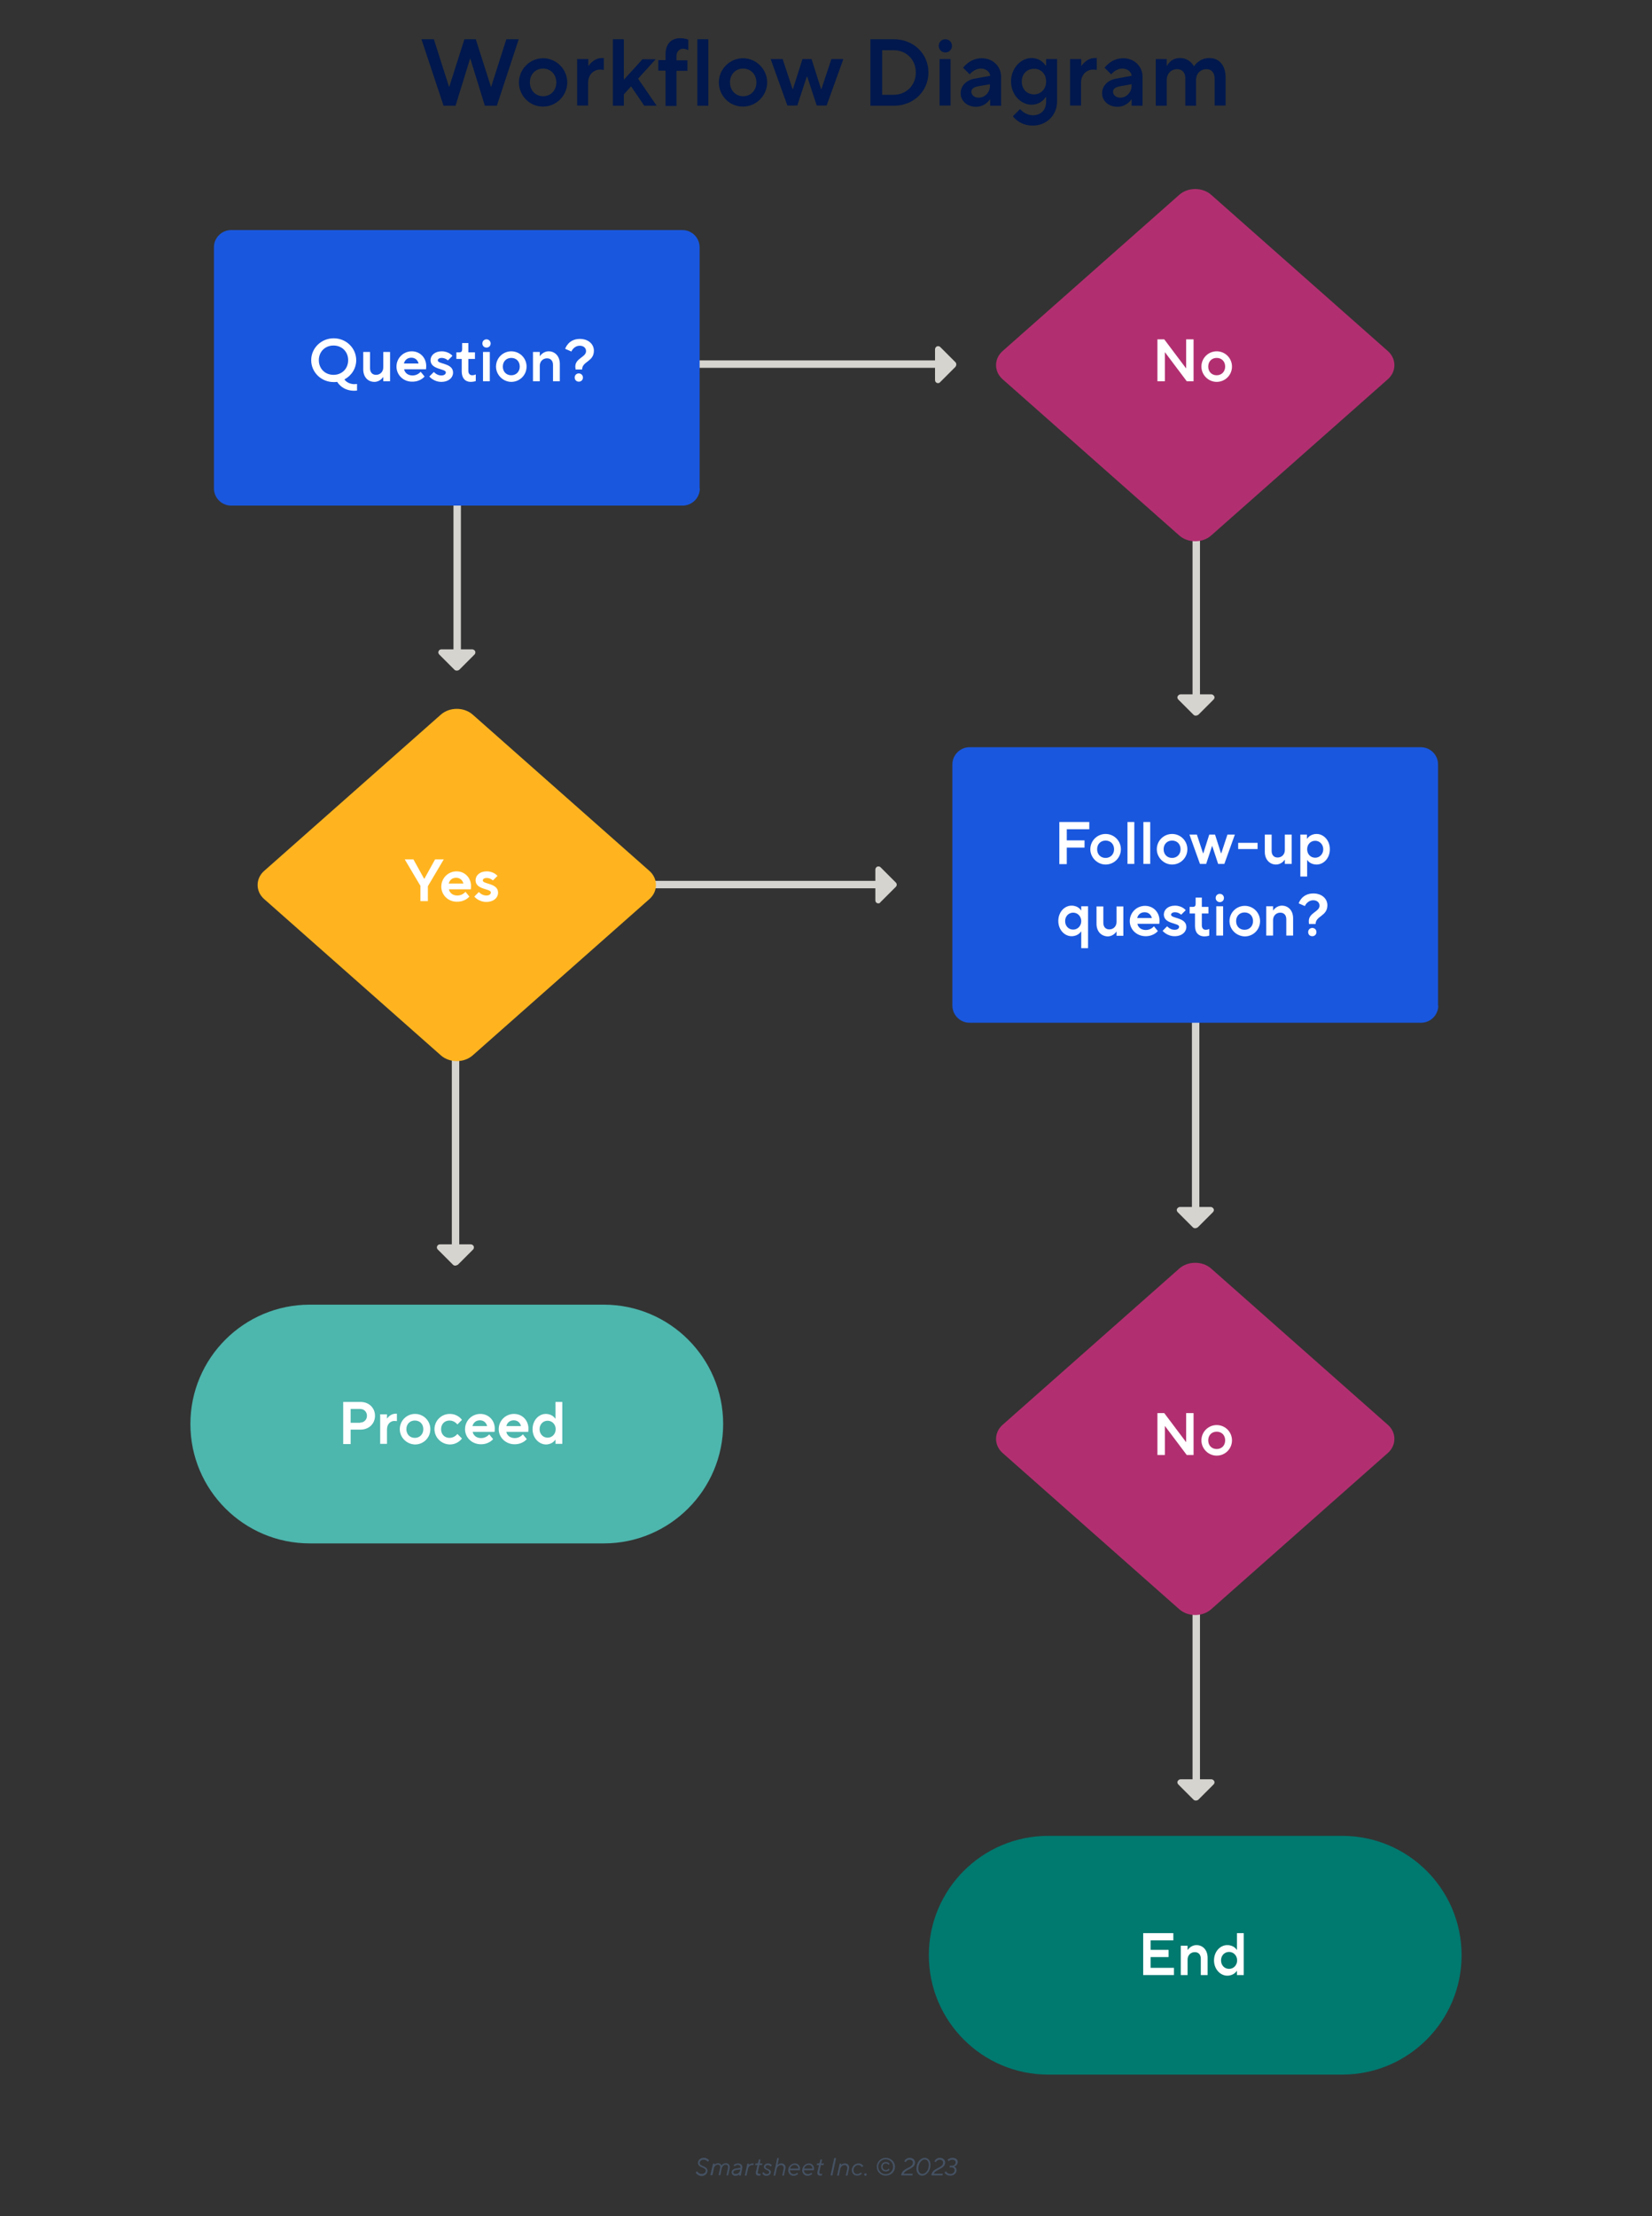 <?xml version="1.0" encoding="utf-8"?>
<!-- Generator: Adobe Illustrator 27.2.0, SVG Export Plug-In . SVG Version: 6.00 Build 0)  -->
<svg version="1.1" id="Layer_1" xmlns="http://www.w3.org/2000/svg" xmlns:xlink="http://www.w3.org/1999/xlink" x="0px" y="0px"
	 viewBox="0 0 800 1073" style="enable-background:new 0 0 800 1073;" xml:space="preserve">
<rect x="0" y="0" width="800" height="1073" fill="#333333" stroke="none"/>
<style type="text/css">
	.st0{fill:#455264;}
	.st1{fill:#00184D;}
	.st2{fill:#B9B8B4;}
	.st3{fill:#D6D4CF;}
	.st4{fill:#1957DE;}
	.st5{fill:#4DB6AD;}
	.st6{fill:#00796F;}
	.st7{fill:#FFB41F;}
	.st8{fill:#B12F70;}
	.st9{fill:#FFFFFF;}
</style>
<g>
	<path class="st0" d="M336.9,1051.9l0.7-0.6c0,0,0.6,1.3,2.3,1.3c1.1,0,1.9-0.7,1.9-1.6c0-1.7-3.8-1.3-3.8-3.8
		c0-1.2,1.1-2.4,2.8-2.4c1.9,0,2.6,1.3,2.6,1.3l-0.7,0.6c0,0-0.5-1-2-1c-1.1,0-1.9,0.8-1.9,1.6c0,1.7,3.8,1.3,3.8,3.8
		c0,1.3-1.2,2.5-2.9,2.5C337.7,1053.5,336.9,1051.9,336.9,1051.9z"/>
	<path class="st0" d="M345.3,1047.6h0.8l-0.1,0.6c0,0,0.6-0.8,1.7-0.8c1.3,0,1.7,1.1,1.7,1.1s0.7-1.1,2.1-1.1c1.3,0,1.9,0.9,1.9,2
		c0,0.2,0,0.5-0.1,0.7l-0.7,3.2h-0.8l0.7-3.3c0-0.2,0.1-0.4,0.1-0.6c0-0.7-0.3-1.3-1.2-1.3c-0.8,0-1.6,0.7-1.9,1.8l-0.7,3.3h-0.8
		l0.7-3.3c0-0.2,0.1-0.4,0.1-0.5c0-0.7-0.3-1.3-1.2-1.3c-0.8,0-1.7,0.7-1.9,1.8l-0.7,3.3H344L345.3,1047.6z"/>
	<path class="st0" d="M354.3,1051.8c0-0.9,0.7-1.6,1.8-1.8l2.5-0.4c0-0.1,0-0.2,0-0.2c0-0.7-0.5-1.2-1.3-1.2c-0.9,0-1.6,0.7-1.6,0.7
		l-0.4-0.6c0,0,0.8-0.8,2.1-0.8c1.2,0,2.1,0.7,2.1,1.9c0,0.2,0,0.4-0.1,0.6l-0.7,3.4h-0.8l0.1-0.7c0,0-0.6,0.8-1.9,0.8
		C355,1053.5,354.3,1052.7,354.3,1051.8z M358.4,1050.9l0.1-0.5l-2.1,0.3c-0.9,0.2-1.3,0.6-1.3,1.1c0,0.5,0.4,0.8,1.1,0.8
		C357.4,1052.7,358.2,1051.9,358.4,1050.9z"/>
	<path class="st0" d="M361.9,1047.6h0.8l-0.1,0.7c0,0,0.7-0.8,1.9-0.8h0.5l-0.2,0.8h-0.6c-0.8,0-1.7,0.5-2,1.9l-0.7,3.2h-0.8
		L361.9,1047.6z"/>
	<path class="st0" d="M366,1052c0-0.2,0-0.3,0.1-0.5l0.7-3.2h-1.1l0.2-0.8h0.7c0.3,0,0.5-0.2,0.6-0.6l0.3-1.3h0.8l-0.4,1.9h1.3
		l-0.2,0.8h-1.3l-0.7,3.3c0,0.1,0,0.2,0,0.3c0,0.5,0.3,0.7,0.8,0.7c0.3,0,0.6-0.1,0.6-0.1l-0.2,0.8c0,0-0.3,0.1-0.6,0.1
		C366.5,1053.5,366,1052.9,366,1052z"/>
	<path class="st0" d="M369.1,1052.2l0.7-0.5c0,0,0.4,1,1.5,1c0.8,0,1.2-0.4,1.2-1c0-1.1-2.6-1-2.6-2.5c0-0.9,0.9-1.7,2-1.7
		c1.4,0,1.9,1,1.9,1l-0.7,0.5c0,0-0.3-0.7-1.3-0.7c-0.6,0-1.1,0.4-1.1,0.9c0,1,2.6,0.9,2.6,2.5c0,1-0.9,1.8-2.2,1.8
		C369.6,1053.5,369.1,1052.2,369.1,1052.2z"/>
	<path class="st0" d="M376.4,1044.9h0.8l-0.7,3.4c0,0,0.6-0.8,1.9-0.8c1.2,0,2,0.8,2,2c0,0.2,0,0.4-0.1,0.7l-0.7,3.2h-0.8l0.7-3.3
		c0-0.2,0-0.3,0-0.4c0-0.8-0.5-1.4-1.3-1.4c-0.9,0-1.8,0.7-2.1,1.8l-0.7,3.3h-0.8L376.4,1044.9z"/>
	<path class="st0" d="M381.7,1050.8c0-1.9,1.7-3.3,3.2-3.3c1.4,0,2.5,1,2.5,2.5c0,0.5-0.1,0.8-0.1,0.8h-4.8c0,1.1,0.9,1.9,1.9,1.9
		c1,0,1.7-0.7,1.7-0.7l0.4,0.6c0,0-0.9,0.9-2.2,0.9C382.8,1053.5,381.7,1052.3,381.7,1050.8z M386.6,1050c0,0,0,0,0-0.1
		c0-0.8-0.6-1.7-1.8-1.7c-1,0-2,0.8-2.2,1.8H386.6z"/>
	<path class="st0" d="M388.5,1050.8c0-1.9,1.7-3.3,3.2-3.3c1.4,0,2.5,1,2.5,2.5c0,0.5-0.1,0.8-0.1,0.8h-4.8c0,1.1,0.9,1.9,1.9,1.9
		c1,0,1.7-0.7,1.7-0.7l0.4,0.6c0,0-0.9,0.9-2.2,0.9C389.5,1053.5,388.5,1052.3,388.5,1050.8z M393.4,1050c0,0,0,0,0-0.1
		c0-0.8-0.6-1.7-1.8-1.7c-1,0-2,0.8-2.2,1.8H393.4z"/>
	<path class="st0" d="M395.8,1052c0-0.2,0-0.3,0.1-0.5l0.7-3.2h-1.1l0.2-0.8h0.7c0.3,0,0.5-0.2,0.6-0.6l0.3-1.3h0.8l-0.4,1.9h1.3
		l-0.2,0.8h-1.3l-0.7,3.3c0,0.1,0,0.2,0,0.3c0,0.5,0.3,0.7,0.8,0.7c0.3,0,0.6-0.1,0.6-0.1l-0.2,0.8c0,0-0.3,0.1-0.6,0.1
		C396.3,1053.5,395.8,1052.9,395.8,1052z"/>
	<path class="st0" d="M404,1044.9h0.9l-1.8,8.4h-0.9L404,1044.9z"/>
	<path class="st0" d="M406.6,1047.6h0.8l-0.1,0.7c0,0,0.6-0.8,1.9-0.8c1.2,0,2,0.8,2,2c0,0.2,0,0.4-0.1,0.7l-0.7,3.2h-0.8l0.7-3.3
		c0-0.2,0-0.3,0-0.4c0-0.8-0.5-1.4-1.3-1.4c-0.9,0-1.8,0.7-2.1,1.8l-0.7,3.3h-0.8L406.6,1047.6z"/>
	<path class="st0" d="M412.5,1050.8c0-1.9,1.5-3.3,3.3-3.3c1.6,0,2.3,1.3,2.3,1.3l-0.7,0.5c0,0-0.6-1-1.7-1c-1.3,0-2.4,1.1-2.4,2.5
		c0,1.1,0.8,1.9,1.8,1.9c1,0,1.8-0.8,1.8-0.8l0.5,0.6c0,0-1,0.9-2.3,0.9C413.6,1053.5,412.5,1052.2,412.5,1050.8z"/>
	<path class="st0" d="M418.5,1052.9c0-0.4,0.3-0.6,0.6-0.6c0.3,0,0.6,0.2,0.6,0.6c0,0.3-0.3,0.6-0.6,0.6
		C418.8,1053.5,418.5,1053.2,418.5,1052.9z"/>
	<path class="st0" d="M424.6,1049.1c0-2.4,1.9-4.3,4.4-4.3c2.4,0,4.4,1.9,4.4,4.3c0,2.4-1.9,4.3-4.4,4.3
		C426.5,1053.5,424.6,1051.5,424.6,1049.1z M432.5,1049.1c0-2-1.6-3.6-3.6-3.6s-3.6,1.6-3.6,3.6c0,2,1.6,3.6,3.6,3.6
		S432.5,1051.2,432.5,1049.1z M426.7,1049.1c0-1.3,1-2.3,2.3-2.3c1.2,0,1.8,0.9,1.8,0.9l-0.5,0.5c0,0-0.4-0.7-1.3-0.7
		c-0.9,0-1.6,0.7-1.6,1.6c0,0.9,0.7,1.6,1.6,1.6c0.9,0,1.3-0.7,1.3-0.7l0.5,0.5c0,0-0.6,0.9-1.8,0.9
		C427.7,1051.4,426.7,1050.5,426.7,1049.1z"/>
	<path class="st0" d="M442.1,1047.1c0-0.8-0.6-1.4-1.7-1.4c-1.3,0-1.8,1.2-1.8,1.2l-0.7-0.4c0,0,0.7-1.7,2.6-1.7
		c1.6,0,2.6,1,2.6,2.3c0,3.1-4.7,3.2-5.5,5.4h4.4l-0.2,0.8h-5.4C436.8,1049.4,442.1,1050,442.1,1047.1z"/>
	<path class="st0" d="M443.8,1050c0-3,2-5.2,4-5.2c1.6,0,2.8,1.3,2.8,3.4c0,3-2,5.2-4,5.2C445.1,1053.5,443.8,1052.1,443.8,1050z
		 M449.8,1048.2c0-1.7-0.9-2.6-2-2.6c-1.4,0-3.1,1.8-3.1,4.4c0,1.7,0.9,2.6,2,2.6C448.2,1052.6,449.8,1050.9,449.8,1048.2z"/>
	<path class="st0" d="M456.7,1047.1c0-0.8-0.6-1.4-1.7-1.4c-1.3,0-1.8,1.2-1.8,1.2l-0.7-0.4c0,0,0.7-1.7,2.6-1.7
		c1.6,0,2.6,1,2.6,2.3c0,3.1-4.7,3.2-5.5,5.4h4.4l-0.2,0.8h-5.4C451.4,1049.4,456.7,1050,456.7,1047.1z"/>
	<path class="st0" d="M457.4,1051.9l0.7-0.6c0,0,0.5,1.3,2.2,1.3c1.2,0,2-0.9,2-1.8c0-0.8-0.7-1.4-1.7-1.4h-0.8l0.2-0.8h1.1
		c1,0,1.7-0.8,1.7-1.6c0-0.7-0.6-1.3-1.6-1.3c-1.1,0-1.8,0.7-1.8,0.7l-0.5-0.7c0,0,1-0.9,2.4-0.9c1.6,0,2.5,0.9,2.5,2
		c0,1.8-1.8,2.2-1.8,2.2s1.2,0.4,1.2,1.8c0,1.4-1.2,2.6-2.9,2.6C458.2,1053.5,457.4,1051.9,457.4,1051.9z"/>
</g>
<g>
	<path class="st1" d="M204.1,19h6l7.4,23.2l7.4-23.2h5.5l7.4,23.2l7.4-23.2h6l-10.6,32.2h-5.8l-7.1-23l-7.1,23h-5.8L204.1,19z"/>
	<path class="st1" d="M251.3,39.9c0-6.4,5.3-11.7,11.7-11.7c6.4,0,11.7,5.3,11.7,11.7c0,6.4-5.3,11.7-11.7,11.7
		C256.6,51.7,251.3,46.4,251.3,39.9z M269.4,39.9c0-3.9-2.8-6.7-6.4-6.7c-3.7,0-6.4,2.8-6.4,6.7c0,3.9,2.8,6.7,6.4,6.7
		C266.7,46.6,269.4,43.8,269.4,39.9z"/>
	<path class="st1" d="M279.6,28.6h5.3v3.2h0.2c0,0,2.3-3.7,6.4-3.7h0.9v5.8c0,0-0.7-0.2-1.8-0.2c-3.2,0-5.8,2.5-5.8,6.4v11h-5.3
		V28.6z"/>
	<path class="st1" d="M296.8,19h5.3v19.6l9-9.9h6.4l-8.5,9.4l9,13.1h-6l-6.4-9.4l-3.5,3.9v5.5h-5.3V19z"/>
	<path class="st1" d="M322.3,34.2h-3.5v-5.1h3.5v-2.8c0-5.1,2.8-7.8,7.1-7.8c2.3,0,3.9,0.7,3.9,0.7v5.1c0,0-1.1-0.7-2.5-0.7
		c-1.8,0-3.2,1.4-3.2,3.5v2.1h5.3v5.1h-5.3v17h-5.3V34.2z"/>
	<path class="st1" d="M337.7,19h5.3v32.2h-5.3V19z"/>
	<path class="st1" d="M348.1,39.9c0-6.4,5.3-11.7,11.7-11.7c6.4,0,11.7,5.3,11.7,11.7c0,6.4-5.3,11.7-11.7,11.7
		C353.4,51.7,348.1,46.4,348.1,39.9z M366.3,39.9c0-3.9-2.8-6.7-6.4-6.7c-3.7,0-6.4,2.8-6.4,6.7c0,3.9,2.8,6.7,6.4,6.7
		C363.5,46.6,366.3,43.8,366.3,39.9z"/>
	<path class="st1" d="M373.2,28.6h5.8l4.8,14.5h0.2l4.6-14.5h4.4l4.6,14.5h0.2l4.8-14.5h5.8l-8.1,22.5h-4.8l-4.6-14h-0.2l-4.6,14
		h-4.8L373.2,28.6z"/>
	<path class="st1" d="M421.5,19h11.3c9.7,0,16.8,7.1,16.8,16.1s-7.1,16.1-16.8,16.1h-11.3V19z M432.7,45.9c6.2,0,10.8-4.6,10.8-10.8
		s-4.6-10.8-10.8-10.8h-5.5v21.6H432.7z"/>
	<path class="st1" d="M454.6,22.2c0-1.8,1.4-3.2,3.2-3.2c1.8,0,3.2,1.4,3.2,3.2c0,1.8-1.4,3.2-3.2,3.2C456,25.4,454.6,24,454.6,22.2
		z M455,28.6h5.3v22.5H455V28.6z"/>
	<path class="st1" d="M465.2,45.2c0-3.7,2.8-6.4,6.7-7.1l7.6-1.4c0-1.6-1.8-3.5-4.4-3.5c-3.4,0-5.5,2.8-5.5,2.8l-3.2-3.2
		c0,0,3.2-4.6,9-4.6c5.5,0,9.4,4,9.4,9v14h-5.3v-3h-0.2c0,0-2.1,3.5-6.7,3.5C468.2,51.7,465.2,48.7,465.2,45.2z M479.4,41.5v-0.7
		l-5.3,0.9c-2.8,0.5-3.7,1.4-3.7,2.8c0,1.4,1.4,2.8,3.5,2.8C476.9,47.3,479.4,44.8,479.4,41.5z"/>
	<path class="st1" d="M490.5,56.3l3.5-3.5c0,0,2.3,3,6.2,3s6.4-2.5,6.4-6.7v-2.1h-0.2c0,0-2.1,3.7-6.9,3.7c-5.1,0-9.9-4.8-9.9-11.3
		c0-6.4,4.8-11.3,9.9-11.3c4.8,0,6.9,3.7,6.9,3.7h0.2v-3.2h5.3v20.5c0,6.7-5.1,11.7-11.7,11.7C493.7,60.9,490.5,56.3,490.5,56.3z
		 M506.6,39.5c0-3.7-2.5-6.2-5.8-6.2c-3.5,0-6,2.5-6,6.2c0,3.7,2.5,6.2,6,6.2C504,45.7,506.6,43.1,506.6,39.5z"/>
	<path class="st1" d="M518.3,28.6h5.3v3.2h0.2c0,0,2.3-3.7,6.4-3.7h0.9v5.8c0,0-0.7-0.2-1.8-0.2c-3.2,0-5.8,2.5-5.8,6.4v11h-5.3
		V28.6z"/>
	<path class="st1" d="M533.7,45.2c0-3.7,2.8-6.4,6.7-7.1l7.6-1.4c0-1.6-1.8-3.5-4.4-3.5c-3.4,0-5.5,2.8-5.5,2.8l-3.2-3.2
		c0,0,3.2-4.6,9-4.6c5.5,0,9.4,4,9.4,9v14H548v-3h-0.2c0,0-2.1,3.5-6.7,3.5C536.7,51.7,533.7,48.7,533.7,45.2z M548,41.5v-0.7
		l-5.3,0.9c-2.8,0.5-3.7,1.4-3.7,2.8c0,1.4,1.4,2.8,3.5,2.8C545.4,47.3,548,44.8,548,41.5z"/>
	<path class="st1" d="M559.7,28.6h5.3v3.2h0.2c0,0,1.6-3.7,6.2-3.7c4.8,0,6.7,3.9,6.7,3.9h0.2c0,0,2.3-3.9,7.4-3.9
		c4.6,0,7.8,3.5,7.8,9.2v13.8h-5.3V38.1c0-3-1.6-4.6-3.9-4.6c-3,0-5.1,2.1-5.1,5.3v12.4H574V37.8c0-2.7-1.6-4.3-3.9-4.3
		c-3,0-5.1,2.1-5.1,5.3v12.4h-5.3V28.6z"/>
</g>
<g>
	<g>
		<g>
			<rect x="264.1" y="426.5" class="st3" width="163" height="3.6"/>
		</g>
		<g>
			<polyline class="st3" points="425.4,421 425.4,435.9 432.8,428.5 425.4,421 			"/>
			<path class="st3" d="M425.4,437.4c-0.2,0-0.4,0-0.6-0.1c-0.6-0.2-0.9-0.8-0.9-1.4V421c0-0.6,0.4-1.1,0.9-1.4
				c0.6-0.2,1.2-0.1,1.6,0.3l7.4,7.4c0.6,0.6,0.6,1.5,0,2.1l-7.4,7.4C426.1,437.3,425.7,437.4,425.4,437.4z M426.8,424.6v7.7
				l3.9-3.9L426.8,424.6z"/>
		</g>
	</g>
	<g>
		<g>
			<rect x="293.1" y="174.5" class="st3" width="163" height="3.6"/>
		</g>
		<g>
			<polyline class="st3" points="454.3,169.1 454.3,184 461.8,176.5 454.3,169.1 			"/>
			<path class="st3" d="M454.3,185.5c-0.2,0-0.4,0-0.6-0.1c-0.6-0.2-0.9-0.8-0.9-1.4v-14.9c0-0.6,0.4-1.1,0.9-1.4
				c0.6-0.2,1.2-0.1,1.6,0.3l7.4,7.4c0.3,0.3,0.4,0.7,0.4,1.1s-0.2,0.8-0.4,1.1l-7.4,7.4C455.1,185.3,454.7,185.5,454.3,185.5z
				 M455.8,172.7v7.7l3.9-3.9L455.8,172.7z"/>
		</g>
	</g>
	<g>
		<g>
			<rect x="219.6" y="154.6" class="st3" width="3.6" height="163"/>
		</g>
		<g>
			<polyline class="st3" points="228.6,315.8 213.7,315.8 221.2,323.2 228.6,315.8 			"/>
			<path class="st3" d="M221.2,324.7c-0.4,0-0.8-0.1-1.1-0.4l-7.4-7.4c-0.4-0.4-0.6-1.1-0.3-1.6c0.2-0.6,0.8-0.9,1.4-0.9h14.9
				c0.6,0,1.1,0.4,1.4,0.9c0.2,0.6,0.1,1.2-0.3,1.6l-7.4,7.4C222,324.6,221.6,324.7,221.2,324.7z M217.3,317.3l3.9,3.9l3.9-3.9
				H217.3z"/>
		</g>
	</g>
	<g>
		<g>
			<rect x="577.5" y="176.3" class="st3" width="3.6" height="163"/>
		</g>
		<g>
			<polyline class="st3" points="586.6,337.5 571.7,337.5 579.1,345 586.6,337.5 			"/>
			<path class="st3" d="M579.1,346.5c-0.4,0-0.8-0.1-1.1-0.4l-7.4-7.4c-0.4-0.4-0.6-1.1-0.3-1.6s0.8-0.9,1.4-0.9h14.9
				c0.6,0,1.1,0.4,1.4,0.9s0.1,1.2-0.3,1.6l-7.4,7.4C579.9,346.3,579.5,346.5,579.1,346.5z M575.3,339l3.9,3.9l3.9-3.9H575.3z"/>
		</g>
	</g>
	<g>
		<g>
			<rect x="218.8" y="442.6" class="st3" width="3.6" height="163"/>
		</g>
		<g>
			<polyline class="st3" points="227.9,603.8 213,603.8 220.5,611.3 227.9,603.8 			"/>
			<path class="st3" d="M220.5,612.8c-0.4,0-0.8-0.1-1.1-0.4l-7.4-7.4c-0.4-0.4-0.6-1.1-0.3-1.6c0.2-0.6,0.8-0.9,1.4-0.9h14.9
				c0.6,0,1.1,0.4,1.4,0.9c0.2,0.6,0.1,1.2-0.3,1.6l-7.4,7.4C221.2,612.6,220.8,612.8,220.5,612.8z M216.6,605.3l3.9,3.9l3.9-3.9
				H216.6z"/>
		</g>
	</g>
	<g>
		<g>
			<rect x="577.2" y="424.5" class="st3" width="3.6" height="163"/>
		</g>
		<g>
			<polyline class="st3" points="586.3,585.7 571.4,585.7 578.8,593.2 586.3,585.7 			"/>
			<path class="st3" d="M578.8,594.7c-0.4,0-0.8-0.1-1.1-0.4l-7.4-7.4c-0.4-0.4-0.6-1.1-0.3-1.6s0.8-0.9,1.4-0.9h14.9
				c0.6,0,1.1,0.4,1.4,0.9s0.1,1.2-0.3,1.6l-7.4,7.4C579.6,594.5,579.2,594.7,578.8,594.7z M575,587.2l3.9,3.9l3.9-3.9H575z"/>
		</g>
	</g>
	<g>
		<g>
			<rect x="577.5" y="701.7" class="st3" width="3.6" height="163"/>
		</g>
		<g>
			<polyline class="st3" points="586.6,862.9 571.7,862.9 579.1,870.3 586.6,862.9 			"/>
			<path class="st3" d="M579.1,871.8c-0.4,0-0.8-0.1-1.1-0.4l-7.4-7.4c-0.4-0.4-0.6-1.1-0.3-1.6s0.8-0.9,1.4-0.9h14.9
				c0.6,0,1.1,0.4,1.4,0.9s0.1,1.2-0.3,1.6l-7.4,7.4C579.9,871.7,579.5,871.8,579.1,871.8z M575.3,864.4l3.9,3.9l3.9-3.9H575.3z"/>
		</g>
	</g>
	<g>
		<path class="st4" d="M338.9,236.5c0,4.6-3.8,8.3-8.3,8.3H111.9c-4.6,0-8.3-3.8-8.3-8.3V119.7c0-4.6,3.8-8.3,8.3-8.3h218.6
			c4.6,0,8.3,3.8,8.3,8.3V236.5z"/>
	</g>
	<g>
		<path class="st4" d="M696.5,486.9c0,4.6-3.8,8.3-8.3,8.3H469.5c-4.6,0-8.3-3.8-8.3-8.3V370.1c0-4.6,3.8-8.3,8.3-8.3h218.6
			c4.6,0,8.3,3.8,8.3,8.3V486.9z"/>
	</g>
	<g>
		<path class="st5" d="M292.4,747.3H150c-31.9,0-57.8-25.9-57.8-57.8v0c0-31.9,25.9-57.8,57.8-57.8h142.4
			c31.9,0,57.8,25.9,57.8,57.8v0C350.2,721.4,324.3,747.3,292.4,747.3z"/>
	</g>
	<g>
		<path class="st6" d="M650,1004.5H507.6c-31.9,0-57.8-25.9-57.8-57.8v0c0-31.9,25.9-57.8,57.8-57.8H650c31.9,0,57.8,25.9,57.8,57.8
			v0C707.8,978.6,681.9,1004.5,650,1004.5z"/>
	</g>
	<g>
		<path class="st7" d="M228.9,511c-4.2,3.7-11.2,3.7-15.4,0l-85.6-75.7c-4.2-3.7-4.2-9.9,0-13.6l85.6-75.7c4.2-3.7,11.2-3.7,15.4,0
			l85.6,75.7c4.2,3.7,4.2,9.9,0,13.6L228.9,511z"/>
	</g>
	<g>
		<path class="st8" d="M586.5,779.2c-4.2,3.7-11.2,3.7-15.4,0l-85.6-75.7c-4.2-3.7-4.2-9.9,0-13.6l85.6-75.7
			c4.2-3.7,11.2-3.7,15.4,0l85.6,75.7c4.2,3.7,4.2,9.9,0,13.6L586.5,779.2z"/>
	</g>
	<g>
		<path class="st8" d="M586.5,259.3c-4.2,3.7-11.2,3.7-15.4,0l-85.6-75.7c-4.2-3.7-4.2-9.9,0-13.6l85.6-75.7
			c4.2-3.7,11.2-3.7,15.4,0l85.6,75.7c4.2,3.7,4.2,9.9,0,13.6L586.5,259.3z"/>
	</g>
	<g>
		<path class="st9" d="M163.3,184.9c-0.6,0.1-1.2,0.1-1.7,0.1c-6.1,0-10.9-4.8-10.9-10.6c0-5.8,4.8-10.6,10.9-10.6
			c6.1,0,10.9,4.8,10.9,10.6c0,4-2.3,7.5-5.7,9.3c0,0.1,1.5,2.3,4.8,2.3c0.7,0,1.3-0.1,1.3-0.1v3.2c0,0-0.6,0.1-1.4,0.1
			C165.6,189.2,163.3,184.9,163.3,184.9z M168.6,174.4c0-4.1-3-7.1-7.1-7.1c-4.1,0-7.1,3-7.1,7.1c0,4.1,3,7.1,7.1,7.1
			C165.6,181.5,168.6,178.5,168.6,174.4z"/>
		<path class="st9" d="M175.9,178.8v-8.4h3.3v7.9c0,2.1,1.2,3.2,2.9,3.2c2,0,3.5-1.5,3.5-3.6v-7.5h3.3v14.2h-3.3v-2h-0.1
			c0,0-1.4,2.3-4.2,2.3C178.2,184.9,175.9,182.6,175.9,178.8z"/>
		<path class="st9" d="M192,177.5c0-4.1,3.3-7.4,7.4-7.4c4.1,0,7,3.2,7,7.1c0,0.9-0.1,1.6-0.1,1.6h-10.6c0.3,1.6,1.7,3,4.1,3
			c2.5,0,3.9-1.8,3.9-1.8l1.9,2.3c0,0-1.9,2.5-5.9,2.5C195.3,184.9,192,181.5,192,177.5z M202.7,176c-0.4-1.6-1.6-2.8-3.5-2.8
			c-2,0-3.2,1.2-3.6,2.8H202.7z"/>
		<path class="st9" d="M207.9,182.3l2.2-2.2c0,0,1.4,1.7,3.6,1.7c1.5,0,2.2-0.7,2.2-1.5c0-1.9-7.4-1.2-7.4-5.9c0-2.3,2-4.3,5.4-4.3
			c3.5,0,5.2,2.2,5.2,2.2l-2.2,2.2c0,0-1.2-1.2-3-1.2c-1.3,0-1.9,0.6-1.9,1.2c0,1.9,7.4,1.2,7.4,5.9c0,2.4-2.1,4.5-5.7,4.5
			C210,184.9,207.9,182.3,207.9,182.3z"/>
		<path class="st9" d="M223.6,179.9v-6.1H221v-3.2h1.4c1,0,1.4-0.4,1.4-1.6v-2.9h3v4.5h3.2v3.2h-3.2v5.7c0,1.4,0.7,2.2,1.9,2.2
			c0.9,0,1.7-0.4,1.7-0.4v3.2c0,0-1,0.4-2.5,0.4C225.3,184.9,223.6,183.1,223.6,179.9z"/>
		<path class="st9" d="M233.6,166.3c0-1.2,0.9-2,2-2s2,0.9,2,2c0,1.2-0.9,2-2,2S233.6,167.5,233.6,166.3z M233.9,170.4h3.3v14.2
			h-3.3V170.4z"/>
		<path class="st9" d="M240.2,177.5c0-4.1,3.3-7.4,7.4-7.4c4.1,0,7.4,3.3,7.4,7.4c0,4.1-3.3,7.4-7.4,7.4
			C243.6,184.9,240.2,181.5,240.2,177.5z M251.7,177.5c0-2.5-1.7-4.2-4.1-4.2s-4.1,1.7-4.1,4.2c0,2.5,1.7,4.2,4.1,4.2
			S251.7,179.9,251.7,177.5z"/>
		<path class="st9" d="M258.1,170.4h3.3v2h0.1c0,0,1.4-2.3,4.2-2.3c3,0,5.4,2.3,5.4,6.1v8.4h-3.3v-7.9c0-2.1-1.2-3.2-2.9-3.2
			c-2,0-3.5,1.5-3.5,3.6v7.5h-3.3V170.4z"/>
		<path class="st9" d="M278.6,177.5c0-4.1,5.2-4.5,5.2-7.5c0-1.5-1.2-2.6-3-2.6c-3,0-4.1,2.8-4.1,2.8l-3-1.3c0,0,1.4-4.8,7.1-4.8
			c4.2,0,6.8,2.6,6.8,5.7c0,5.4-5.7,5.1-5.7,9.1h-3.2C278.8,178.8,278.6,178.2,278.6,177.5z M278.3,182.8c0-1.2,0.9-2,2-2s2,0.9,2,2
			c0,1.2-0.9,2-2,2S278.3,184,278.3,182.8z"/>
	</g>
	<g>
		<path class="st9" d="M166.2,678.8h8.4c4.1,0,7,2.9,7,6.7c0,3.8-2.9,6.7-7,6.7h-4.8v7h-3.6V678.8z M174.4,688.8
			c1.9,0,3.3-1.4,3.3-3.3s-1.4-3.3-3.3-3.3h-4.6v6.7H174.4z"/>
		<path class="st9" d="M184.1,684.8h3.3v2h0.1c0,0,1.4-2.3,4.1-2.3h0.6v3.6c0,0-0.4-0.1-1.2-0.1c-2,0-3.6,1.6-3.6,4.1v7h-3.3V684.8z
			"/>
		<path class="st9" d="M193.6,692c0-4.1,3.3-7.4,7.4-7.4c4.1,0,7.4,3.3,7.4,7.4c0,4.1-3.3,7.4-7.4,7.4
			C196.9,699.3,193.6,696,193.6,692z M205,692c0-2.5-1.7-4.2-4.1-4.2s-4.1,1.7-4.1,4.2c0,2.5,1.7,4.2,4.1,4.2S205,694.4,205,692z"/>
		<path class="st9" d="M210.4,692c0-4.1,3.3-7.4,7.4-7.4c4.1,0,5.9,2.9,5.9,2.9l-2.2,2.2c0,0-1.4-1.9-3.8-1.9s-4.1,1.7-4.1,4.2
			c0,2.5,1.7,4.2,4.1,4.2s3.8-1.9,3.8-1.9l2.2,2.2c0,0-1.9,2.9-5.9,2.9C213.7,699.3,210.4,696,210.4,692z"/>
		<path class="st9" d="M225.2,692c0-4.1,3.3-7.4,7.4-7.4c4.1,0,7,3.2,7,7.1c0,0.9-0.1,1.6-0.1,1.6h-10.6c0.3,1.6,1.7,3,4.1,3
			c2.5,0,3.9-1.8,3.9-1.8l1.9,2.3c0,0-1.9,2.5-5.9,2.5C228.5,699.3,225.2,696,225.2,692z M235.9,690.5c-0.4-1.6-1.6-2.8-3.5-2.8
			c-2,0-3.2,1.2-3.6,2.8H235.9z"/>
		<path class="st9" d="M241.5,692c0-4.1,3.3-7.4,7.4-7.4c4.1,0,7,3.2,7,7.1c0,0.9-0.1,1.6-0.1,1.6h-10.6c0.3,1.6,1.7,3,4.1,3
			c2.5,0,3.9-1.8,3.9-1.8l1.9,2.3c0,0-1.9,2.5-5.9,2.5C244.9,699.3,241.5,696,241.5,692z M252.3,690.5c-0.4-1.6-1.6-2.8-3.5-2.8
			c-2,0-3.2,1.2-3.6,2.8H252.3z"/>
		<path class="st9" d="M257.9,692c0-4.3,3-7.4,6.4-7.4c3.3,0,4.6,2.3,4.6,2.3h0.1v-8.1h3.3v20.3h-3.3v-2h-0.1c0,0-1.3,2.3-4.6,2.3
			C261,699.3,257.9,696.3,257.9,692z M269.1,692c0-2.3-1.7-4.1-3.9-4.1s-3.9,1.7-3.9,4.1s1.7,4.1,3.9,4.1S269.1,694.3,269.1,692z"/>
	</g>
	<g>
		<path class="st9" d="M203.7,429.1l-7.7-13h4.2l5.2,9.4h0.1l5.2-9.4h4.2l-7.7,13v7.2h-3.6V429.1z"/>
		<path class="st9" d="M213.7,429.3c0-4.1,3.3-7.4,7.4-7.4c4.1,0,7,3.2,7,7.1c0,0.9-0.1,1.6-0.1,1.6h-10.6c0.3,1.6,1.7,3,4.1,3
			c2.5,0,3.9-1.8,3.9-1.8l1.9,2.3c0,0-1.9,2.5-5.9,2.5C217,436.7,213.7,433.3,213.7,429.3z M224.4,427.8c-0.4-1.6-1.6-2.8-3.5-2.8
			c-2,0-3.2,1.2-3.6,2.8H224.4z"/>
		<path class="st9" d="M229.7,434.1l2.2-2.2c0,0,1.4,1.7,3.6,1.7c1.5,0,2.2-0.7,2.2-1.5c0-1.9-7.4-1.2-7.4-5.9c0-2.3,2-4.3,5.4-4.3
			c3.5,0,5.2,2.2,5.2,2.2l-2.2,2.2c0,0-1.2-1.2-3-1.2c-1.3,0-1.9,0.6-1.9,1.2c0,1.9,7.4,1.2,7.4,5.9c0,2.4-2.1,4.5-5.7,4.5
			C231.7,436.7,229.7,434.1,229.7,434.1z"/>
	</g>
	<g>
		<path class="st9" d="M560.5,164.3h3.3l10.6,14.1v-14.1h3.6v20.3h-3.3l-10.6-14.1v14.1h-3.6V164.3z"/>
		<path class="st9" d="M581.8,177.5c0-4.1,3.3-7.4,7.4-7.4c4.1,0,7.4,3.3,7.4,7.4c0,4.1-3.3,7.4-7.4,7.4
			C585.1,184.9,581.8,181.5,581.8,177.5z M593.3,177.5c0-2.5-1.7-4.2-4.1-4.2s-4.1,1.7-4.1,4.2c0,2.5,1.7,4.2,4.1,4.2
			S593.3,179.9,593.3,177.5z"/>
	</g>
	<g>
		<path class="st9" d="M513,398h14.5v3.5h-10.9v5.4h8.6v3.5h-8.6v8H513V398z"/>
		<path class="st9" d="M528,411.2c0-4.1,3.3-7.4,7.4-7.4c4.1,0,7.4,3.3,7.4,7.4c0,4.1-3.3,7.4-7.4,7.4
			C531.4,418.6,528,415.2,528,411.2z M539.5,411.2c0-2.5-1.7-4.2-4.1-4.2s-4.1,1.7-4.1,4.2c0,2.5,1.7,4.2,4.1,4.2
			S539.5,413.6,539.5,411.2z"/>
		<path class="st9" d="M546,398h3.3v20.3H546V398z"/>
		<path class="st9" d="M553.7,398h3.3v20.3h-3.3V398z"/>
		<path class="st9" d="M560.2,411.2c0-4.1,3.3-7.4,7.4-7.4c4.1,0,7.4,3.3,7.4,7.4c0,4.1-3.3,7.4-7.4,7.4
			C563.6,418.6,560.2,415.2,560.2,411.2z M571.7,411.2c0-2.5-1.7-4.2-4.1-4.2s-4.1,1.7-4.1,4.2c0,2.5,1.7,4.2,4.1,4.2
			S571.7,413.6,571.7,411.2z"/>
		<path class="st9" d="M576,404.1h3.6l3,9.1h0.1l2.9-9.1h2.8l2.9,9.1h0.1l3-9.1h3.6l-5.1,14.2h-3l-2.9-8.8H587l-2.9,8.8h-3
			L576,404.1z"/>
		<path class="st9" d="M599.6,408.1h9.4v3h-9.4V408.1z"/>
		<path class="st9" d="M612.5,412.5v-8.4h3.3v7.9c0,2.1,1.2,3.2,2.9,3.2c2,0,3.5-1.5,3.5-3.6v-7.5h3.3v14.2h-3.3v-2h-0.1
			c0,0-1.4,2.3-4.2,2.3C614.9,418.6,612.5,416.2,612.5,412.5z"/>
		<path class="st9" d="M629.6,404.1h3.3v2h0.1c0,0,1.3-2.3,4.6-2.3s6.4,3,6.4,7.4c0,4.3-3,7.4-6.4,7.4s-4.6-2.3-4.6-2.3H633v8.1
			h-3.3V404.1z M640.8,411.2c0-2.3-1.7-4.1-3.9-4.1s-3.9,1.7-3.9,4.1s1.7,4.1,3.9,4.1S640.8,413.5,640.8,411.2z"/>
		<path class="st9" d="M523.6,451h-0.1c0,0-1.3,2.3-4.6,2.3s-6.4-3-6.4-7.4c0-4.3,3-7.4,6.4-7.4s4.6,2.3,4.6,2.3h0.1v-2h3.3v20.3
			h-3.3V451z M523.6,446c0-2.3-1.7-4.1-3.9-4.1s-3.9,1.7-3.9,4.1s1.7,4.1,3.9,4.1S523.6,448.3,523.6,446z"/>
		<path class="st9" d="M531,447.3v-8.4h3.3v7.9c0,2.1,1.2,3.2,2.9,3.2c2,0,3.5-1.5,3.5-3.6v-7.5h3.3v14.2h-3.3v-2h-0.1
			c0,0-1.4,2.3-4.2,2.3C533.3,453.3,531,451,531,447.3z"/>
		<path class="st9" d="M547.1,446c0-4.1,3.3-7.4,7.4-7.4c4.1,0,7,3.2,7,7.1c0,0.9-0.1,1.6-0.1,1.6h-10.6c0.3,1.6,1.7,3,4.1,3
			c2.5,0,3.9-1.8,3.9-1.8l1.9,2.3c0,0-1.9,2.5-5.9,2.5C550.4,453.3,547.1,450,547.1,446z M557.8,444.5c-0.4-1.6-1.6-2.8-3.5-2.8
			c-2,0-3.2,1.2-3.6,2.8H557.8z"/>
		<path class="st9" d="M563,450.7l2.2-2.2c0,0,1.4,1.7,3.6,1.7c1.5,0,2.2-0.7,2.2-1.5c0-1.9-7.4-1.2-7.4-5.9c0-2.3,2-4.3,5.4-4.3
			c3.5,0,5.2,2.2,5.2,2.2l-2.2,2.2c0,0-1.2-1.2-3-1.2c-1.3,0-1.9,0.6-1.9,1.2c0,1.9,7.4,1.2,7.4,5.9c0,2.4-2.1,4.5-5.7,4.5
			C565.1,453.3,563,450.7,563,450.7z"/>
		<path class="st9" d="M578.7,448.4v-6.1h-2.6v-3.2h1.5c1,0,1.4-0.4,1.4-1.6v-2.9h3v4.5h3.2v3.2H582v5.7c0,1.4,0.7,2.2,1.9,2.2
			c0.9,0,1.7-0.4,1.7-0.4v3.2c0,0-1,0.4-2.5,0.4C580.4,453.3,578.7,451.6,578.7,448.4z"/>
		<path class="st9" d="M588.7,434.8c0-1.2,0.9-2,2-2c1.2,0,2,0.9,2,2c0,1.2-0.9,2-2,2C589.6,436.8,588.7,435.9,588.7,434.8z
			 M589,438.8h3.3v14.2H589V438.8z"/>
		<path class="st9" d="M595.4,446c0-4.1,3.3-7.4,7.4-7.4c4.1,0,7.4,3.3,7.4,7.4c0,4.1-3.3,7.4-7.4,7.4
			C598.7,453.3,595.4,450,595.4,446z M606.8,446c0-2.5-1.7-4.2-4.1-4.2s-4.1,1.7-4.1,4.2c0,2.5,1.7,4.2,4.1,4.2
			S606.8,448.4,606.8,446z"/>
		<path class="st9" d="M613.2,438.8h3.3v2h0.1c0,0,1.4-2.3,4.2-2.3c3,0,5.4,2.3,5.4,6.1v8.4h-3.3v-7.9c0-2.1-1.2-3.2-2.9-3.2
			c-2,0-3.5,1.5-3.5,3.6v7.5h-3.3V438.8z"/>
		<path class="st9" d="M633.8,446c0-4.1,5.2-4.5,5.2-7.5c0-1.5-1.2-2.6-3-2.6c-3,0-4.1,2.8-4.1,2.8l-3-1.3c0,0,1.4-4.8,7.1-4.8
			c4.2,0,6.8,2.6,6.8,5.7c0,5.4-5.7,5.1-5.7,9.1h-3.2C633.9,447.3,633.8,446.7,633.8,446z M633.5,451.3c0-1.2,0.9-2,2-2
			c1.2,0,2,0.9,2,2c0,1.2-0.9,2-2,2C634.3,453.3,633.5,452.5,633.5,451.3z"/>
	</g>
	<g>
		<path class="st9" d="M560.5,684.2h3.3l10.6,14.1v-14.1h3.6v20.3h-3.3l-10.6-14.1v14.1h-3.6V684.2z"/>
		<path class="st9" d="M581.8,697.4c0-4.1,3.3-7.4,7.4-7.4c4.1,0,7.4,3.3,7.4,7.4c0,4.1-3.3,7.4-7.4,7.4
			C585.1,704.8,581.8,701.4,581.8,697.4z M593.3,697.4c0-2.5-1.7-4.2-4.1-4.2s-4.1,1.7-4.1,4.2c0,2.5,1.7,4.2,4.1,4.2
			S593.3,699.9,593.3,697.4z"/>
	</g>
	<g>
		<path class="st9" d="M553.6,936h14.6v3.5h-11v4.6h8.7v3.5h-8.7v5.2h11.3v3.5h-14.9V936z"/>
		<path class="st9" d="M571.8,942.1h3.3v2h0.1c0,0,1.4-2.3,4.2-2.3c3,0,5.4,2.3,5.4,6.1v8.4h-3.3v-7.9c0-2.1-1.2-3.2-2.9-3.2
			c-2,0-3.5,1.5-3.5,3.6v7.5h-3.3V942.1z"/>
		<path class="st9" d="M587.9,949.2c0-4.3,3-7.4,6.4-7.4s4.6,2.3,4.6,2.3h0.1V936h3.3v20.3h-3.3v-2h-0.1c0,0-1.3,2.3-4.6,2.3
			S587.9,953.5,587.9,949.2z M599.1,949.2c0-2.3-1.7-4.1-3.9-4.1s-3.9,1.7-3.9,4.1s1.7,4.1,3.9,4.1S599.1,951.5,599.1,949.2z"/>
	</g>
</g>
</svg>
